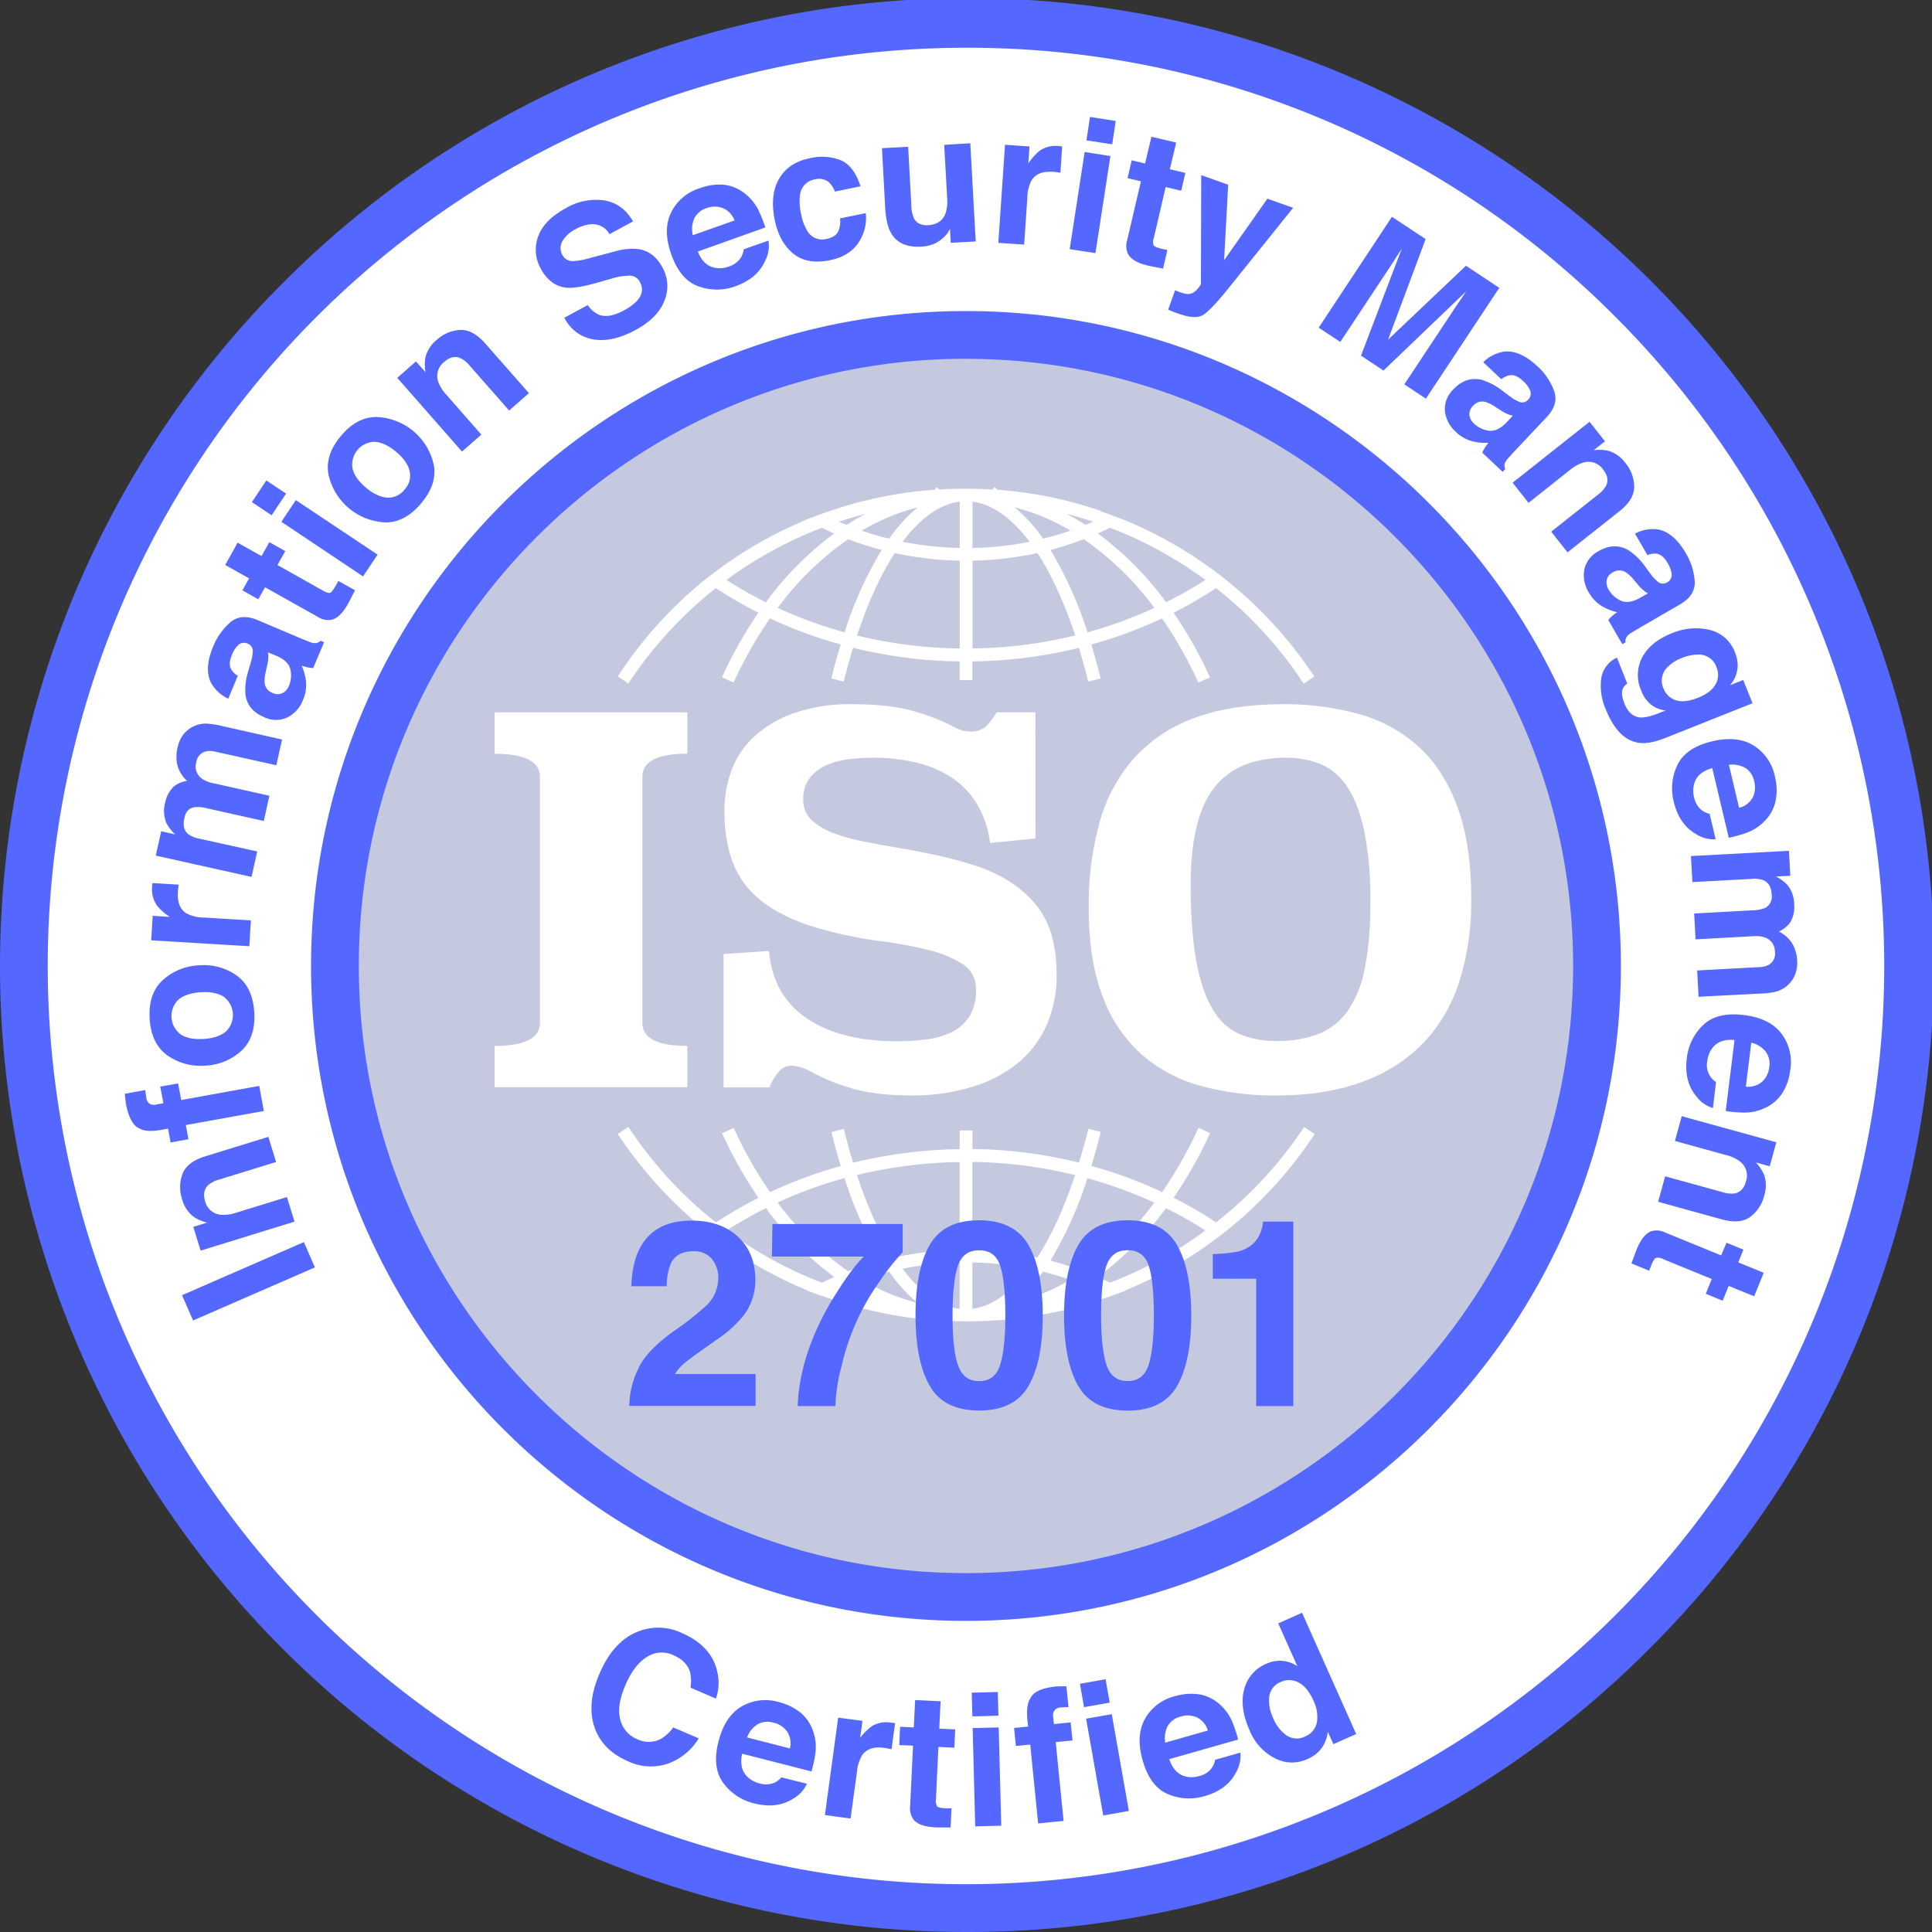 <svg xmlns="http://www.w3.org/2000/svg" viewBox="0 0 606.7 606.7"><rect x="0" y="0" width="606.7" height="606.7" fill="#333333" stroke="none"/><defs><style>.cls-1{fill:#fff}.cls-3{fill:#5468ff}</style></defs><g id="Layer_2" data-name="Layer 2"><g id="Layer_1-2" data-name="Layer 1"><path d="M303.35 7.81a295.54 295.54 0 00-209 504.51 295.54 295.54 0 00418-417.95 293.59 293.59 0 00-209-86.56z" class="cls-1"/><circle cx="303.35" cy="303.35" r="193.95" fill="#c5c9e0" transform="rotate(-45 303.35 303.348)"/><path d="M95.43 390.05l3.46 7.95-38.26 16.67-3.47-7.94zM57.36 368.5q1.5-3.63 7-5.35L84.27 357l2.44 7.9-17.94 5.53a8.73 8.73 0 00-3.38 1.72c-1.29 1.22-1.6 2.89-1 5a5.57 5.57 0 005 4.32 12 12 0 004.72-.63l16-4.93 2.38 7.72L63 392.74l-2.3-7.47 4.3-1.33a13.81 13.81 0 01-4.14-1.79 10.19 10.19 0 01-3.64-5.46 11.87 11.87 0 01.14-8.19zm-18-23.33c0-.41-.11-1-.18-1.69l6.46-1.18c0 .45.12 1.21.28 2.26a2.63 2.63 0 001.1 2.05 2.55 2.55 0 001.74.3l2.56-.47-1-5.21 5.6-1 1 5.21L81.41 341l1.44 7.89-24.49 4.41.81 4.46-5.6 1-.79-4.34-2 .35q-4.87.9-7-.41-3-1.23-4.26-7.84c-.05-.52-.12-.94-.16-1.35zm34.92-38.86q5.07 3.6 5.56 11.54T75.78 330a17.82 17.82 0 01-11.35 4.63 18 18 0 01-11.8-3.17q-5.13-3.59-5.63-11.54t4.14-12.15a18 18 0 0111.31-4.63 17.81 17.81 0 0111.83 3.17zm-4 6.72c-1.76-1.15-4.18-1.64-7.26-1.44s-5.42 1-7 2.34a7.16 7.16 0 00.69 10.87c1.74 1.17 4.16 1.65 7.24 1.46s5.43-1 7-2.36a7.15 7.15 0 00-.71-10.9zM47.8 278c0-.11 0-.34.08-.69l8.26.49c-.09.51-.16 1-.2 1.35s-.07.72-.08 1c-.2 3.24.72 5.49 2.77 6.72a12.26 12.26 0 005.43 1.27l14.73.88-.49 8.12-30.82-1.86.47-7.69 5.37.33a17.15 17.15 0 01-4-3.51 8.89 8.89 0 01-1.54-6 3.18 3.18 0 01.02-.41zm9.51-47a9.16 9.16 0 013.49-2.91 9 9 0 014.26-.85 27.85 27.85 0 014.51.71l19 4.28-1.8 8.08-19.18-4.27a6.48 6.48 0 00-2.95-.08 4 4 0 00-3 3.41 4.66 4.66 0 001.71 5.11 8.83 8.83 0 003.31 1.4l17.94 4-1.76 7.93-17.94-4a10.42 10.42 0 00-4-.31c-1.61.34-2.62 1.48-3 3.41q-.75 3.38 1.17 5a8.61 8.61 0 003.56 1.46l18.14 4-1.78 8-30.07-6.69 1.7-7.65 4.39 1a13.34 13.34 0 01-2.73-3.5 9.77 9.77 0 01-.44-6.34 9.66 9.66 0 012.71-5.19 9 9 0 014.2-1.79 10.22 10.22 0 01-3-4.71 11.92 11.92 0 010-5.7 10.77 10.77 0 011.56-3.8zm21.46-23.07a12.77 12.77 0 00.6-3.24 2.43 2.43 0 00-1.44-2.5 2.72 2.72 0 00-2.93.21 8.4 8.4 0 00-2.19 3.33c-.75 1.78-.85 3.23-.29 4.33a5.86 5.86 0 002.16 2.16l-3 7.18a11.85 11.85 0 01-5.25-4.69q-2.51-4.54.54-11.75a19.67 19.67 0 015.37-7.55q3.39-2.86 8.53-.69l13 5.5c.91.39 2 .83 3.31 1.34a4.43 4.43 0 002.17.39 2.85 2.85 0 001.33-.73l1.09.46-3.41 8.09a9 9 0 01-1.82-.21c-.54-.13-1.14-.3-1.81-.52a16.42 16.42 0 011.34 4.77 11.69 11.69 0 01-.92 6 10.23 10.23 0 01-4.91 5.49 8.5 8.5 0 01-7.32-.11Q77.68 223 77.06 218a19.73 19.73 0 01.94-7.35zm5.39-3.08a8.64 8.64 0 01.1 1.74 12.85 12.85 0 01-.33 2.21l-.4 1.83a12.41 12.41 0 00-.43 3.85 3.72 3.72 0 002.42 3.09 3.61 3.61 0 003.2.09 4.41 4.41 0 002-2.26 8.4 8.4 0 00.49-5.08q-.54-2.65-4.24-4.3zm-3.04-16.66l-5-2.81 2.1-3.76-7.5-4.21 3.9-7 7.51 4.21 2.45-4.38 5 2.82-2.45 4.37 14.22 8c1.11.62 1.87.86 2.3.73s1-.9 1.85-2.34c.12-.21.24-.44.37-.68l.36-.73 5.26 2.95-1.75 3.41q-2.62 5.09-5.55 5.84a5.91 5.91 0 01-4.4-.9l-16.57-9.3zM89.84 155l-4.54 6.81-6.2-4.13 4.54-6.81zm-1.48 8.86l4.54-6.81 25.68 17.12L114 181zm47.84-18q1.19 6.09-3.94 12.19t-11.33 6a19.16 19.16 0 01-17.75-14.92q-1.23-6.15 3.89-12.24t11.38-5.93a19.12 19.12 0 0117.75 14.92zm-7.57 2.07c-.47-2.05-1.88-4.06-4.25-6.05s-4.6-3-6.69-3.14a7.17 7.17 0 00-7 8.33q.68 3.08 4.23 6.06c2.37 2 4.6 3 6.71 3.14a6.45 6.45 0 005.43-2.56 6.36 6.36 0 001.57-5.78zm15.98-44.33q3.93-.1 7.77 4.25l13.72 15.61-6.21 5.46-12.4-14.1a8.64 8.64 0 00-3-2.39q-2.46-1-4.95 1.19a5.56 5.56 0 00-1.9 6.31 11.88 11.88 0 002.51 4l11 12.55-6.06 5.33-20.34-23.15 5.87-5.16 3 3.38a13.72 13.72 0 01-.06-4.51 10.2 10.2 0 013.49-5.55 11.84 11.84 0 017.56-3.22zm39.96-7.8a8.53 8.53 0 003.42 3c2.09.83 4.67.42 7.77-1.24a16.32 16.32 0 004.19-3q2.67-2.91 1-6a3.56 3.56 0 00-3.12-2 20 20 0 00-6 1l-4.45 1.26c-4.38 1.23-7.57 1.74-9.58 1.51q-5.08-.56-8-6a12 12 0 01-.8-10.1q1.89-5.22 8.94-9a18.54 18.54 0 0111.69-2.31q5.82.86 9.16 6.61l-7.39 4a6 6 0 00-5.49-3.13 11.5 11.5 0 00-5.08 1.53 9.88 9.88 0 00-4.22 3.81 4.3 4.3 0 000 4.32A3.58 3.58 0 00180 82a24.92 24.92 0 005.7-1.1l7.24-1.9a18.59 18.59 0 017.79-.74q4.68.84 7.32 5.75a12 12 0 01.59 10.46q-2.12 5.43-9.22 9.24-7.28 3.9-13.19 2.85a12.33 12.33 0 01-9-6.79zM227.05 58a12.67 12.67 0 016.55 2.53 15.28 15.28 0 014.44 5.2 39.25 39.25 0 012.29 5.69L219.13 79c1.15 2.88 2.89 4.56 5.22 5.06a8.25 8.25 0 004.58-.38 6.85 6.85 0 003.75-2.83 6.61 6.61 0 00.86-2.56l7.77-2.74a10 10 0 01-1 6.26q-2.41 5.63-9.45 8.11a16.83 16.83 0 01-11.52 0q-5.7-2-8.56-10.09-2.67-7.56-.08-13a14.84 14.84 0 019-7.71 17.56 17.56 0 017.35-1.12zM218 68.64a8.36 8.36 0 00-.44 5.22l13.11-4.63a6.71 6.71 0 00-3.67-3.88 7.09 7.09 0 00-5.07 0 6.39 6.39 0 00-3.93 3.29zm44.16-8.48a7.33 7.33 0 00-1.76-2.83 4.9 4.9 0 00-4.52-1 5.58 5.58 0 00-4.68 5.08 17 17 0 00.36 5.75 15.51 15.51 0 001.86 5.19 5.4 5.4 0 006.11 2.69c1.85-.38 3.07-1.14 3.64-2.3a7.53 7.53 0 00.63-4.17l8.08-1.64a13.54 13.54 0 01-1.23 7.36q-2.67 5.94-10 7.42T249 79.57q-4.32-3.63-5.72-10.53-1.57-7.79 1.36-12.88t9.62-6.46a16.16 16.16 0 019.84.66q4.14 1.83 6.12 8.15zm23.03-14.07l1 18.58a9.93 9.93 0 00.84 3.93q1.21 2.28 4.43 2.11 4.11-.22 5.44-3.65a12.07 12.07 0 00.53-4.82l-.92-16.77 8.19-.47 1.7 30.82-7.84.43-.24-4.35c-.07.1-.24.39-.51.88a5.6 5.6 0 01-1 1.3 11.26 11.26 0 01-3.52 2.52 12.5 12.5 0 01-4.1.85q-6.82.38-9.46-4.42-1.47-2.64-1.77-7.93l-1-18.57zm47.67-.18l.69.09-.55 8.25c-.5-.09-.95-.16-1.35-.2l-1-.1c-3.24-.22-5.48.69-6.74 2.72a12.29 12.29 0 00-1.3 5.42l-1 14.72-8.11-.55 2.1-30.8 7.69.53-.37 5.36a17.18 17.18 0 013.54-4 8.87 8.87 0 016-1.5zm7.75 1.81L348.7 49 344 79.48l-8.09-1.24zm8.65-2.4l-8.09-1.24 1.12-7.36 8.09 1.28zm4.82 10.62l1.31-5.6 4.19 1 2-8.39 7.78 1.82-2 8.38 4.88 1.14-1.3 5.6-4.89-1.14-3.7 15.89a3.67 3.67 0 00-.07 2.41c.24.38 1.16.75 2.76 1.12l.76.17.8.14-1.37 5.87-3.76-.73q-5.61-1.11-7.16-3.7a5.92 5.92 0 01-.35-4.48l4.32-18.5zM369 91.14l.94.39a12.87 12.87 0 002.17.68 4 4 0 001.92 0 4.4 4.4 0 001.97-1.46 5.14 5.14 0 001.12-1.59l.1-34.16 8.46 3-1.27 23.71L398 62.39l8.09 2.87-20.16 25.07q-5.82 7.24-8.22 8.63t-7.44-.4l-1.62-.56-1.81-.75zm91.36-7.69l10.46 6.93-23.05 34.81-6.77-4.49 15.59-23.54c.45-.68 1.09-1.62 1.91-2.83s1.46-2.15 1.89-2.81l-25.93 24.84-7.07-4.68 12.79-33.54c-.43.66-1.05 1.6-1.84 2.83s-1.41 2.19-1.86 2.87l-15.59 23.54-6.78-4.49 23-34.81 10.58 7-11.79 31.57zm13.72 40.97a12.57 12.57 0 002.84 1.69 2.41 2.41 0 002.83-.47 2.7 2.7 0 00.83-2.82 8.45 8.45 0 00-2.35-3.22c-1.41-1.32-2.73-1.92-4-1.78a5.75 5.75 0 00-2.78 1.27l-5.66-5.35a11.87 11.87 0 016.22-3.28c3.43-.5 7 1 10.83 4.61a19.7 19.7 0 015.19 7.67q1.5 4.19-2.33 8.24l-9.7 10.3c-.67.71-1.48 1.59-2.41 2.63a4.63 4.63 0 00-1.13 1.89 2.94 2.94 0 00.23 1.5l-.82.87-6.38-6a9.18 9.18 0 01.83-1.63c.31-.46.68-1 1.12-1.51a16.57 16.57 0 01-4.94-.42 11.78 11.78 0 01-5.34-3 10.27 10.27 0 01-3.42-6.52 8.5 8.5 0 012.66-6.82q3.9-4.14 8.87-3a20 20 0 016.55 3.45zm1 6.12a9.06 9.06 0 01-1.67-.5 13.52 13.52 0 01-2-1.09l-1.57-1a11.89 11.89 0 00-3.46-1.75 3.68 3.68 0 00-3.73 1.19 3.58 3.58 0 00-1.21 3 4.44 4.44 0 001.43 2.61 8.44 8.44 0 004.59 2.24c1.79.27 3.62-.55 5.52-2.47zm38.1 22.46q-.07 3.95-4.63 7.54l-16.3 12.91-5.13-6.49 14.72-11.65a8.62 8.62 0 002.53-2.83c.75-1.6.45-3.27-.93-5a5.56 5.56 0 00-6.2-2.23 12.14 12.14 0 00-4.18 2.3L480 157.91l-5-6.33 24.16-19.13 4.85 6.13-3.53 2.79a14.05 14.05 0 014.51.17 10.29 10.29 0 015.37 3.77 11.84 11.84 0 012.82 7.69zm5.1 27.17a13 13 0 002.23 2.43 2.43 2.43 0 002.86.36 2.73 2.73 0 001.6-2.47 8.48 8.48 0 00-1.34-3.75q-1.46-2.51-3.29-2.85a5.9 5.9 0 00-3 .43l-3.91-6.74a11.92 11.92 0 016.9-1.37q5.15.75 9.06 7.51a19.69 19.69 0 012.8 8.84q.24 4.42-4.59 7.22l-12.25 7.1q-1.27.74-3.06 1.83a4.41 4.41 0 00-1.62 1.5 2.87 2.87 0 00-.22 1.5l-1 .59-4.4-7.59a8.48 8.48 0 011.27-1.32c.42-.36.93-.74 1.5-1.14a16.6 16.6 0 01-4.61-1.8 11.75 11.75 0 01-4.27-4.38 10.21 10.21 0 01-1.42-7.22 8.51 8.51 0 014.49-5.78q4.94-2.85 9.35-.31a20 20 0 015.29 5.18zm-.78 6.16a8.61 8.61 0 01-1.46-1 12.63 12.63 0 01-1.57-1.6l-1.21-1.42a11.9 11.9 0 00-2.82-2.65 3.7 3.7 0 00-3.92.06 3.6 3.6 0 00-2 2.51 4.47 4.47 0 00.62 2.91 8.41 8.41 0 003.77 3.45c1.63.78 3.62.51 6-.79zm28.18 22.77a9.7 9.7 0 01-2.4 6.07l4.13-1.64 2.92 7.31-27.21 10.84c-3.7 1.48-6.73 2-9.11 1.47q-6.12-1.29-9.74-10.39a18 18 0 01-1.42-9.83 8.56 8.56 0 014.91-6.41l3.25 8.16a3.64 3.64 0 00-1.48 1.78q-.54 1.62.6 4.49c1.07 2.7 2.7 4.14 4.87 4.34 1.39.13 3.46-.35 6.19-1.44l1.85-.73a9.82 9.82 0 01-3.69-1.22 10 10 0 01-4-5.13 11.86 11.86 0 01.37-10.37q2.56-4.85 9.19-7.49a19.09 19.09 0 0112-1.11 11.32 11.32 0 018 7.28 10.74 10.74 0 01.77 4.02zm-19.54 10.75q2.7 1 7.05-.72c2.71-1.08 4.56-2.48 5.52-4.19a6 6 0 00.3-5.44 5.84 5.84 0 00-5.87-3.95 14.18 14.18 0 00-5.18 1.16 11.79 11.79 0 00-4.11 2.61 5.86 5.86 0 00-1.46 6.89 6.17 6.17 0 003.75 3.64zm31.49 31.44a12.57 12.57 0 01-3.21 6.25 15.11 15.11 0 01-5.64 3.86 39.69 39.69 0 01-5.9 1.68l-5.19-21.88c-3 .84-4.85 2.39-5.59 4.65a8.16 8.16 0 00-.1 4.59 6.79 6.79 0 002.41 4 6.69 6.69 0 002.45 1.12l1.9 8a10.12 10.12 0 01-6.12-1.62q-5.34-3-7.06-10.26a16.88 16.88 0 011.18-11.46q2.61-5.46 10.94-7.44 7.81-1.84 12.95 1.3a14.91 14.91 0 016.72 9.76 17.39 17.39 0 01.26 7.45zm-9.57-10.14a8.41 8.41 0 00-5.14-1l3.21 13.53a6.76 6.76 0 004.25-3.22 7.08 7.08 0 00.51-5 6.41 6.41 0 00-2.83-4.31zm15.75 64.63a9.06 9.06 0 01-6.44 5.71 27.28 27.28 0 01-4.54.52l-19.43 1-.45-8.26 19.63-1.05a6.35 6.35 0 002.85-.72 4 4 0 001.94-4.08 4.65 4.65 0 00-3-4.46 8.78 8.78 0 00-3.57-.46l-18.35 1-.44-8.12 18.35-1a10.4 10.4 0 004-.78 4 4 0 002-4.11q-.18-3.45-2.48-4.52A8.63 8.63 0 00550 276l-18.55 1-.44-8.17 30.77-1.65.42 7.83-4.5.24a13 13 0 013.58 2.64 9.69 9.69 0 012.13 6 9.58 9.58 0 01-1.24 5.79 9.08 9.08 0 01-3.56 2.86 10.28 10.28 0 014.19 3.72 12 12 0 011.57 5.47 10.74 10.74 0 01-.56 4.05zM559.86 343a12.6 12.6 0 01-5.19 4.73 15 15 0 01-6.63 1.65 39.4 39.4 0 01-6.12-.49l2.77-22.31c-3.09-.26-5.37.54-6.86 2.4a8.17 8.17 0 00-1.7 4.27 6.25 6.25 0 002.76 6.54l-1 8.17a10.12 10.12 0 01-5.17-3.65c-2.63-3.12-3.65-7.14-3-12.08a16.81 16.81 0 015.1-10.32q4.35-4.21 12.85-3.16 8 1 11.68 5.74a14.83 14.83 0 012.84 11.51 17.6 17.6 0 01-2.33 7zm-5.43-12.84a8.4 8.4 0 00-4.48-2.73l-1.71 13.8a6.71 6.71 0 005.1-1.53 7.12 7.12 0 002.25-4.55 6.39 6.39 0 00-1.16-4.96zm-4.91 52.05q-3.22 2.25-8.82.71l-20-5.53 2.2-8 18.1 5a8.69 8.69 0 003.77.37c1.74-.34 2.91-1.57 3.49-3.71a5.57 5.57 0 00-1.87-6.32 12.07 12.07 0 00-4.32-2l-16.1-4.44 2.14-7.78 29.71 8.2-2.08 7.53-4.35-1.2a13.71 13.71 0 012.53 3.74 10.21 10.21 0 01.13 6.56 11.89 11.89 0 01-4.53 6.87zm-7.36 8.03l5.32 2.18-1.62 4 8 3.26-3 7.39-8-3.26-1.89 4.64-5.32-2.17 1.89-4.64-15.1-6.17A3.66 3.66 0 00520 395c-.41.18-.92 1-1.55 2.55-.09.22-.18.47-.28.72s-.18.51-.26.77l-5.59-2.29 1.32-3.59q2-5.37 4.79-6.48a5.88 5.88 0 014.47.36l17.59 7.19zM303.35 509c-113.41 0-205.67-92.25-205.67-205.65S189.94 97.68 303.35 97.68 509 189.94 509 303.35 416.75 509 303.35 509zm0-396.34c-105.14 0-190.67 85.53-190.67 190.67S198.21 494 303.35 494 494 408.48 494 303.35s-85.52-190.67-190.65-190.67z" class="cls-3"/><path d="M303.35 606.7A303.35 303.35 0 0188.85 88.85a303.35 303.35 0 11429 429 301.39 301.39 0 01-214.5 88.85zm0-591.7A288.34 288.34 0 0099.46 507.24 288.34 288.34 0 10507.24 99.46 286.42 286.42 0 00303.35 15z" class="cls-3"/><path d="M200.17 512.42a17.17 17.17 0 0113.82.33q9.58 4.13 11.28 12.37a15.06 15.06 0 01-.45 8.29l-8-3.45a11.79 11.79 0 00-.17-5c-.71-2.28-2.47-4-5.27-5.23a8.51 8.51 0 00-8.27.62q-4 2.46-6.76 8.92t-1.55 10.78a8.93 8.93 0 005.25 6.07 8.17 8.17 0 007.47-.06 13.08 13.08 0 003.9-3.6l8 3.43a18.77 18.77 0 01-9.65 7.93 16.69 16.69 0 01-12.54-.73q-8.17-3.52-10.59-10.84t1.61-16.64q4.25-10.04 11.92-13.19zm51.12 25.32a12.55 12.55 0 014 5.75 15.11 15.11 0 01.8 6.79 39.09 39.09 0 01-1.26 6l-21.78-5.57c-.65 3-.14 5.4 1.51 7.11a8.3 8.3 0 004 2.23 6.86 6.86 0 004.69-.26 7 7 0 002.14-1.65l8 2a10.13 10.13 0 01-4.28 4.67q-5.15 3.33-12.37 1.48a16.81 16.81 0 01-9.59-6.37q-3.63-4.86-1.5-13.15 2-7.77 7.17-10.86a14.88 14.88 0 0111.75-1.41 17.67 17.67 0 016.72 3.24zm-13.43 3.76a8.36 8.36 0 00-3.27 4.1l13.47 3.45a6.73 6.73 0 00-.87-5.26A7 7 0 00243 541a6.43 6.43 0 00-5.14.5zm42.54-.5l.68.13-1.12 8.2c-.5-.13-.94-.23-1.33-.3s-.71-.13-.95-.16c-3.22-.44-5.52.32-6.91 2.26a12.43 12.43 0 00-1.67 5.32l-2 14.62-8.05-1.1 4.16-30.58 7.63 1-.72 5.34a17.23 17.23 0 013.8-3.75A8.88 8.88 0 01280 541zm1.99 7l.27-5.75 4.3.21.41-8.6 8 .38-.41 8.6 5 .24-.27 5.74-5-.24-.77 16.29a3.66 3.66 0 00.37 2.39c.3.33 1.28.53 2.92.61h1.58l-.28 6h-3.83q-5.73-.08-7.71-2.35a5.92 5.92 0 01-1.16-4.34l.91-19zm31.14-9.22l-8.18.21-.2-7.44 8.18-.22zm-8.09 3.89l8.18-.21.8 30.86-8.18.21zm27.74-13.12h1.7l.66 6.54c-.46 0-1.22 0-2.28.1a2.66 2.66 0 00-2.13.92 2.6 2.6 0 00-.44 1.71c.06.6.15 1.47.26 2.59l5.27-.52.57 5.66-5.27.53 2.48 24.73-8 .8-2.48-24.77-4.51.45-.57-5.66 4.39-.44-.19-2c-.33-3.28 0-5.6 1-7 1-2 3.69-3.16 8.15-3.61.51.02.97-.01 1.39-.03zm15.3 5.12l-8.06 1.42-1.3-7.33 8.06-1.43zm-7.42 5.05l8.06-1.43 5.38 30.4-8.06 1.43zm35.32-7.67a12.61 12.61 0 016.38 2.93 15.1 15.1 0 014.11 5.47 38.63 38.63 0 011.93 5.82l-21.62 6.15c1 2.94 2.6 4.74 4.89 5.38a8.13 8.13 0 004.6-.1 6.81 6.81 0 003.92-2.59 6.92 6.92 0 001-2.49l7.92-2.26a10.13 10.13 0 01-1.35 6.19q-2.76 5.46-9.94 7.5a16.84 16.84 0 01-11.5-.67q-5.57-2.37-7.91-10.6-2.19-7.72.73-13a14.82 14.82 0 019.44-7.13 17.49 17.49 0 017.4-.6zm-9.71 10a8.49 8.49 0 00-.76 5.19l13.38-3.81a6.72 6.72 0 00-3.4-4.1 7.06 7.06 0 00-5.06-.29 6.39 6.39 0 00-4.16 3.02zm36.11-20.49a9.82 9.82 0 014.62 1.68l-6-13.45 7.48-3.34 17 38.08-7.16 3.19-1.75-3.9a11.3 11.3 0 01-2 5.25 11 11 0 01-4.51 3.37 11.45 11.45 0 01-10.09-.29 16.76 16.76 0 01-7.95-8.75c-2.15-4.81-2.72-9.09-1.74-12.84a11.87 11.87 0 017-8.1 10 10 0 015.1-.9zm10.76 19.28a11.27 11.27 0 00-1.06-6.75q-2.3-5.18-5.91-6.24a6.15 6.15 0 00-4.32.32 5.66 5.66 0 00-3.66 4.56 12.48 12.48 0 001.19 6.74 12.24 12.24 0 004.33 5.56 5.7 5.7 0 005.71.26 6 6 0 003.72-4.45z" class="cls-3"/><path d="M215.84 236.68q-14.11 0-14.11 7.29v77.18q0 7.29 14.11 7.29v13H155.3v-13q14.26 0 14.26-7.29V244q0-7.29-14.26-7.29v-13h60.54zm109.32 26.62l-14.26 1.43a30.91 30.91 0 00-4.13-12.28 26.11 26.11 0 00-8-8.32 34.93 34.93 0 00-11.09-4.68 58.1 58.1 0 00-13.55-1.51 69.07 69.07 0 00-7 .4 26.69 26.69 0 00-7.13 1.74 13.94 13.94 0 00-5.54 4 10.47 10.47 0 00-2.22 7 8.48 8.48 0 002.45 6.26 19.38 19.38 0 006.66 4.12 55.94 55.94 0 009.75 2.77c3.69.74 7.58 1.46 11.64 2.14s8.25 1.51 12.53 2.46a115.64 115.64 0 0112.44 3.49q11.4 4.11 17.75 12t6.34 21.55a38.59 38.59 0 01-3.33 16.49 32.41 32.41 0 01-9.35 11.88 42 42 0 01-14.35 7.21 63.7 63.7 0 01-18.12 2.55q-11.73 0-19.1-2.22a66.75 66.75 0 01-12.6-5.07 13.61 13.61 0 00-6.5-2.06 5.11 5.11 0 00-4 2.06 17.85 17.85 0 00-2.85 4.75h-14.38v-41.87l14.26-.95q1.26 14 11.89 21.16t28.36 7.2a68.18 68.18 0 009.43-.63 24.84 24.84 0 007.93-2.38 13.52 13.52 0 005.39-4.91 15.35 15.35 0 002-8.24 9.1 9.1 0 00-4.28-8.16 36.24 36.24 0 00-11-4.44 139.49 139.49 0 00-15.2-2.77 126.91 126.91 0 01-16.64-3.32q-16.48-4.29-24.17-12.92t-7.69-24.64a36.34 36.34 0 012.22-12.68 27.36 27.36 0 017.13-10.62 36.35 36.35 0 0112.52-7.37 53.9 53.9 0 0118.39-2.77q11.41 0 18.7 2.06a65.65 65.65 0 0112.2 4.59 21.22 21.22 0 003.09 1.43 8.24 8.24 0 002.78.47 7.26 7.26 0 005-1.5 19.15 19.15 0 003.41-4.52h12.2zm77.91-42.15a86.28 86.28 0 0123.69 3.09 46 46 0 0118.7 10.22q7.85 7.13 12.21 18.94t4.33 29.08a82.55 82.55 0 01-3.72 25.67A49.69 49.69 0 01447 327.49a50.35 50.35 0 01-19.1 12.2Q416.38 344 400.69 344a87.78 87.78 0 01-23.61-3 46.76 46.76 0 01-18.62-9.91 45.35 45.35 0 01-12.21-18.22q-4.37-11.34-4.36-27.82a97.21 97.21 0 013.41-26.78 50.58 50.58 0 0110.78-20.13A47.22 47.22 0 01375 225.5q11.59-4.35 28.07-4.35zm.79 16.79q-15.21 0-22.58 9.43t-7.37 30.35q0 15.22 1.9 24.81t5.39 15a18.06 18.06 0 008.48 7.37 29.55 29.55 0 0011 2 35.86 35.86 0 0013.55-2.29 20.4 20.4 0 009.19-7.45 35.81 35.81 0 005.23-13.39 103.59 103.59 0 001.67-20.13 109.92 109.92 0 00-1.9-22.64q-1.89-8.79-5.38-13.94a18.63 18.63 0 00-8.4-7.13 28.61 28.61 0 00-10.78-1.99zM224.8 184.67a131.3 131.3 0 0013.36 7.73 133.07 133.07 0 00-11.43 20.29l3.64 1.66a129.06 129.06 0 0111.42-20.17 138.59 138.59 0 0022.21 8.19c-1.07 3.52-2.06 7.09-2.93 10.67l3.88 1c.87-3.56 1.87-7.11 2.94-10.61a147.38 147.38 0 0033.46 4.27v5.87h4v-5.87a147.6 147.6 0 0033.47-4.26c1 3.37 2 6.92 2.93 10.61l3.88-1c-.91-3.7-1.9-7.26-2.93-10.66a138.41 138.41 0 0022.2-8.2 129.91 129.91 0 0111.43 20.17l3.64-1.66a133.92 133.92 0 00-11.43-20.29 131.16 131.16 0 0013.35-7.73 127.26 127.26 0 0127.51 30l3.34-2.2a131.44 131.44 0 00-27.36-30.08h.05l-2.19-1.69c-1.29-1-2.61-2-3.94-2.92a130.32 130.32 0 00-25.93-14.37h.1l-4.27-1.59c-.74-.27-1.48-.55-2.23-.81l-.22-.08-.57-.19-1.18-.55c-1.44-.49-2.88-.95-4.34-1.38l-.32-.1c-1.85-.54-3.72-1.05-5.6-1.51l-1.95-.47-.21-.08h-.17c-.68-.16-1.38-.31-2.1-.46q-4.68-1-9.41-1.6l-1.2-.16c-.79-.1-1.59-.19-2.39-.27l-.49-.05-1.36-.14-1.63-.14h-.57l-.89-.88-.77.77h-.06c-2.31-.14-4.63-.23-7-.25h-2.39c-1 0-1.92 0-2.88.05-1.37 0-2.73.11-4.09.2h-.15l-.8-.71-.81.82h-.38l-2 .17-.63.06h-.37l-1.08.12-.87.09h-.17c-1 .12-2.05.25-3.08.4l-.89.13c-2.52.38-5 .82-7.52 1.34h-.05l-2.11.46h-.19l-.19.09-1.84.44h-.09q-3.51.85-7 1.92l-.9.28q-2.13.68-4.23 1.41h-.12l-2.23.81-4.26 1.59h.09c-2.29 1-4.54 2-6.77 3.05a130.42 130.42 0 00-23.09 14.24l-2.19 1.69A131.23 131.23 0 00194 212.42l3.34 2.2a127.44 127.44 0 0127.46-29.95zm4.18-3.18l1.66-1.18c.7-.49 1.41-1 2.12-1.45l1.68-1.11c.73-.47 1.46-.94 2.2-1.39.56-.35 1.11-.69 1.67-1 .77-.47 1.55-.91 2.33-1.36.54-.31 1.08-.62 1.63-.91.83-.46 1.67-.9 2.51-1.34l1.52-.79c.92-.47 1.86-.91 2.79-1.36l1.32-.63c1.09-.49 2.19-1 3.29-1.44l.92-.4c1.16-.48 2.33-.93 3.5-1.38 1.26.62 2.54 1.22 3.83 1.79a99.84 99.84 0 00-21.43 21.6 126.38 126.38 0 01-12.36-7zm124.48-13.78c.93.4 1.86.8 2.77 1.22l1.65.79c.82.39 1.65.78 2.47 1.19.58.29 1.14.6 1.72.9.77.4 1.55.81 2.32 1.23l1.73 1c.75.43 1.5.86 2.24 1.3l1.72 1.05c.73.45 1.45.91 2.17 1.37l1.69 1.12 2.11 1.45 1.66 1.18.83.61a128.76 128.76 0 01-12.36 7 100.1 100.1 0 00-21.44-21.6c1.3-.57 2.57-1.17 3.83-1.79 1.17.44 2.33.89 3.48 1.37zm-23.6 5a99.89 99.89 0 0010.48-3.38 94 94 0 0122.16 21.56 135.91 135.91 0 01-21 7.68 120.37 120.37 0 00-11.64-25.86zm-64.64 25.85a135.05 135.05 0 01-21-7.67 93.75 93.75 0 0122.16-21.56 103 103 0 0010.47 3.37 120.84 120.84 0 00-11.63 25.86zm2.53-36.08l.81-.23c1.08-.31 2.16-.6 3.25-.87q-3 1.58-5.94 3.46c-.81-.33-1.62-.66-2.42-1l.29-.1c1.33-.45 2.67-.87 4.01-1.26zm75.25 1.24l.29.1c-.81.36-1.62.69-2.43 1-2-1.26-3.94-2.41-5.94-3.47 1.11.29 2.21.58 3.31.89l.75.22 4.02 1.26zm-15.44 5.45a48.23 48.23 0 00-9-9.87 67.44 67.44 0 0117.61 7.33c-2.89.98-5.76 1.83-8.65 2.54zm-56.93-2.54a67.72 67.72 0 0117.61-7.33 48.47 48.47 0 00-9 9.86c-2.98-.71-5.84-1.56-8.65-2.53zm30.76-9.09v14.53a101.43 101.43 0 01-17.94-1.94c5.6-7.5 11.73-11.82 17.9-12.59zm4 0c6.16.77 12.29 5.09 17.93 12.61a102 102 0 01-17.93 1.93zm-36.25 42c3.42-10.33 7.4-19 11.84-25.87a104.6 104.6 0 0020.41 2.39v27.57a143.08 143.08 0 01-32.29-4.07zm36.25-23.48a104.81 104.81 0 0020.4-2.38c4.44 6.84 8.42 15.53 11.85 25.87a143.86 143.86 0 01-32.25 4.08zm76.5 207.79a133.14 133.14 0 00-13.35-7.74A133.81 133.81 0 00380 355.83l-3.64-1.66a129.35 129.35 0 01-11.43 20.16 138.7 138.7 0 00-22.22-8.19c1.07-3.51 2.07-7.08 2.95-10.67l-3.88-1c-.88 3.58-1.88 7.13-2.95 10.61a147.29 147.29 0 00-33.45-4.26V355h-4v5.87a147.76 147.76 0 00-33.48 4.26c-1-3.39-2-6.94-2.92-10.61l-3.88 1c.91 3.68 1.89 7.25 2.93 10.65a140.83 140.83 0 00-22.21 8.2 129.42 129.42 0 01-11.42-20.16l-3.64 1.66a133.44 133.44 0 0011.43 20.28 132.18 132.18 0 00-13.36 7.74 127.44 127.44 0 01-27.5-30L194 356.1a131.44 131.44 0 0027.36 30.08l2.19 1.69a131 131 0 0011.95 8.21 129.18 129.18 0 0017.91 9.08l-.09.05 4.27 1.6h.19l2.05.74h.1l.83.29.74.25c4.11 1.39 8.29 2.58 12.51 3.56l.2.08h.16l2 .43q4.77 1 9.62 1.65l1 .12c.88.11 1.77.22 2.66.31h.33l1.5.15 1.46.12q4.63.38 9.33.42h2.38q3.92 0 7.79-.3h.95l.05-.06h.51l1.6-.14 1.35-.13.74-.08c1.46-.16 2.92-.33 4.38-.54l.78-.12q3.84-.56 7.64-1.35h.11c.67-.14 1.34-.28 2-.44h.16l.19-.08c3-.69 6-1.5 9-2.41l.93-.29c1.4-.44 2.79-.9 4.18-1.39h.1l2.14-.77h.07l4.27-1.6-.1-.05a130.24 130.24 0 0029.87-17.29l2.19-1.69h-.05a131.65 131.65 0 0027.36-30.08l-3.34-2.2a127.26 127.26 0 01-27.63 29.93zm-5.83 4.35l-2.13 1.46-1.67 1.1c-.73.48-1.48.95-2.23 1.41l-1.63 1c-.79.47-1.59.93-2.4 1.39l-1.55.88c-.87.47-1.74.94-2.62 1.39-.47.25-.94.5-1.41.73-1 .5-2 1-3 1.44l-1.15.55c-1.17.54-2.36 1.05-3.55 1.56l-.67.29c-1.16.48-2.33.94-3.51 1.39-1.26-.63-2.54-1.23-3.83-1.8a99.87 99.87 0 0021.44-21.6 130.93 130.93 0 0112.36 7l-.83.61zm-122.8 12.61c-.94-.4-1.88-.8-2.8-1.23-.55-.25-1.09-.52-1.63-.78-.83-.39-1.66-.79-2.48-1.2-.58-.29-1.15-.59-1.72-.89-.78-.41-1.56-.82-2.32-1.24-.59-.32-1.17-.65-1.75-1l-2.22-1.29-1.74-1.07c-.71-.44-1.43-.89-2.14-1.35l-1.71-1.13-2.1-1.44L229 387l-.82-.61a130.63 130.63 0 0112.36-7A99.61 99.61 0 00262 401c-1.29.57-2.57 1.17-3.83 1.8-1.16-.45-2.33-.9-3.48-1.38zm23.57-5a99.89 99.89 0 00-10.48 3.38 94 94 0 01-22.16-21.57 136 136 0 0121-7.67 120.61 120.61 0 0011.64 25.86zM341.48 370a137 137 0 0121 7.67 94 94 0 01-22.15 21.57 98.43 98.43 0 00-10.48-3.37A120.7 120.7 0 00341.48 370zM339 406l-.82.24c-1.08.31-2.17.59-3.26.87 2-1.05 4-2.21 5.94-3.46.81.33 1.62.66 2.42 1l-.58.19c-1.27.44-2.5.83-3.7 1.16zm-74.91-1.14l-.6-.2c.8-.35 1.61-.68 2.42-1 2 1.25 3.94 2.41 5.94 3.46-1.08-.28-2.16-.56-3.24-.87l-.84-.24c-1.27-.34-2.5-.72-3.72-1.12zm15.12-5.55a48.25 48.25 0 009 9.87 67.58 67.58 0 01-17.61-7.33c2.82-.95 5.69-1.79 8.57-2.51zm56.93 2.54a67.58 67.58 0 01-17.61 7.33 48.21 48.21 0 009-9.86c2.9.75 5.77 1.59 8.57 2.56zM305.35 411v-14.55a101.64 101.64 0 0117.94 1.94c-5.64 7.49-11.77 11.81-17.94 12.61zm-4 0c-6.16-.77-12.3-5.09-17.94-12.6a100.1 100.1 0 0117.94-1.93zm36.25-42c-3.43 10.34-7.4 19-11.85 25.88a104.76 104.76 0 00-20.4-2.38v-27.63A143.72 143.72 0 01337.6 369zm-36.25 23.5a104.13 104.13 0 00-20.4 2.37c-4.45-6.87-8.42-15.58-11.85-25.87a143.79 143.79 0 0132.25-4.08z" class="cls-1"/><path d="M200.29 430.12q2.43-5.79 11.5-12.26a85.63 85.63 0 0010.21-8.07 11.92 11.92 0 003.55-8.31 9.22 9.22 0 00-2-6.12 7.2 7.2 0 00-5.83-2.43q-5.21 0-7.08 3.87a19.4 19.4 0 00-1.27 7.11h-11.12c.19-4.92 1.08-8.91 2.68-11.94q4.56-8.67 16.19-8.67 9.21 0 14.64 5.09t5.44 13.49a18.22 18.22 0 01-3.84 11.42 37.94 37.94 0 01-8.29 7.39l-4.56 3.24c-2.86 2-4.81 3.49-5.86 4.39a13 13 0 00-2.66 3.16h25.29v10h-39.67a27.26 27.26 0 012.68-11.36zm83.17-36.87a71.16 71.16 0 00-7.12 9 73.58 73.58 0 00-12 26.5 54.59 54.59 0 00-2 12.79H250.5q.52-15.58 10.24-32.4 6.27-10.42 10.52-14.54H242.4l.16-10.23h40.9zM323 391q4.44 7.78 4.45 22.13T323 435.19q-4.45 7.76-15.53 7.75t-15.51-7.75q-4.47-7.74-4.46-22.09t4.42-22.1q4.44-7.79 15.51-7.79T323 391zm-22.24 37.41q1.65 5.3 6.71 5.3c3.39 0 5.6-1.77 6.66-5.3s1.57-8.62 1.57-15.28q0-10.47-1.57-15.5c-1.06-3.35-3.27-5-6.66-5s-5.61 1.68-6.71 5-1.63 8.52-1.63 15.5q-.04 9.96 1.59 15.25zM369.64 391q4.44 7.78 4.45 22.13t-4.45 22.09q-4.45 7.76-15.52 7.75t-15.53-7.75q-4.45-7.74-4.45-22.09t4.45-22.13q4.46-7.79 15.53-7.79t15.52 7.79zm-22.24 37.38c1.1 3.53 3.33 5.3 6.72 5.3s5.59-1.77 6.65-5.3 1.57-8.62 1.57-15.28q0-10.47-1.57-15.5c-1.06-3.35-3.27-5-6.65-5s-5.62 1.68-6.72 5-1.63 8.52-1.63 15.5q0 9.99 1.63 15.28zm33.45-26.82v-7.75a50 50 0 007.53-.72 10.6 10.6 0 005.58-3 9.87 9.87 0 002.23-4.15 9.2 9.2 0 00.44-2.32h9.51v57.93h-11.67v-39.99z" class="cls-3"/></g></g></svg>